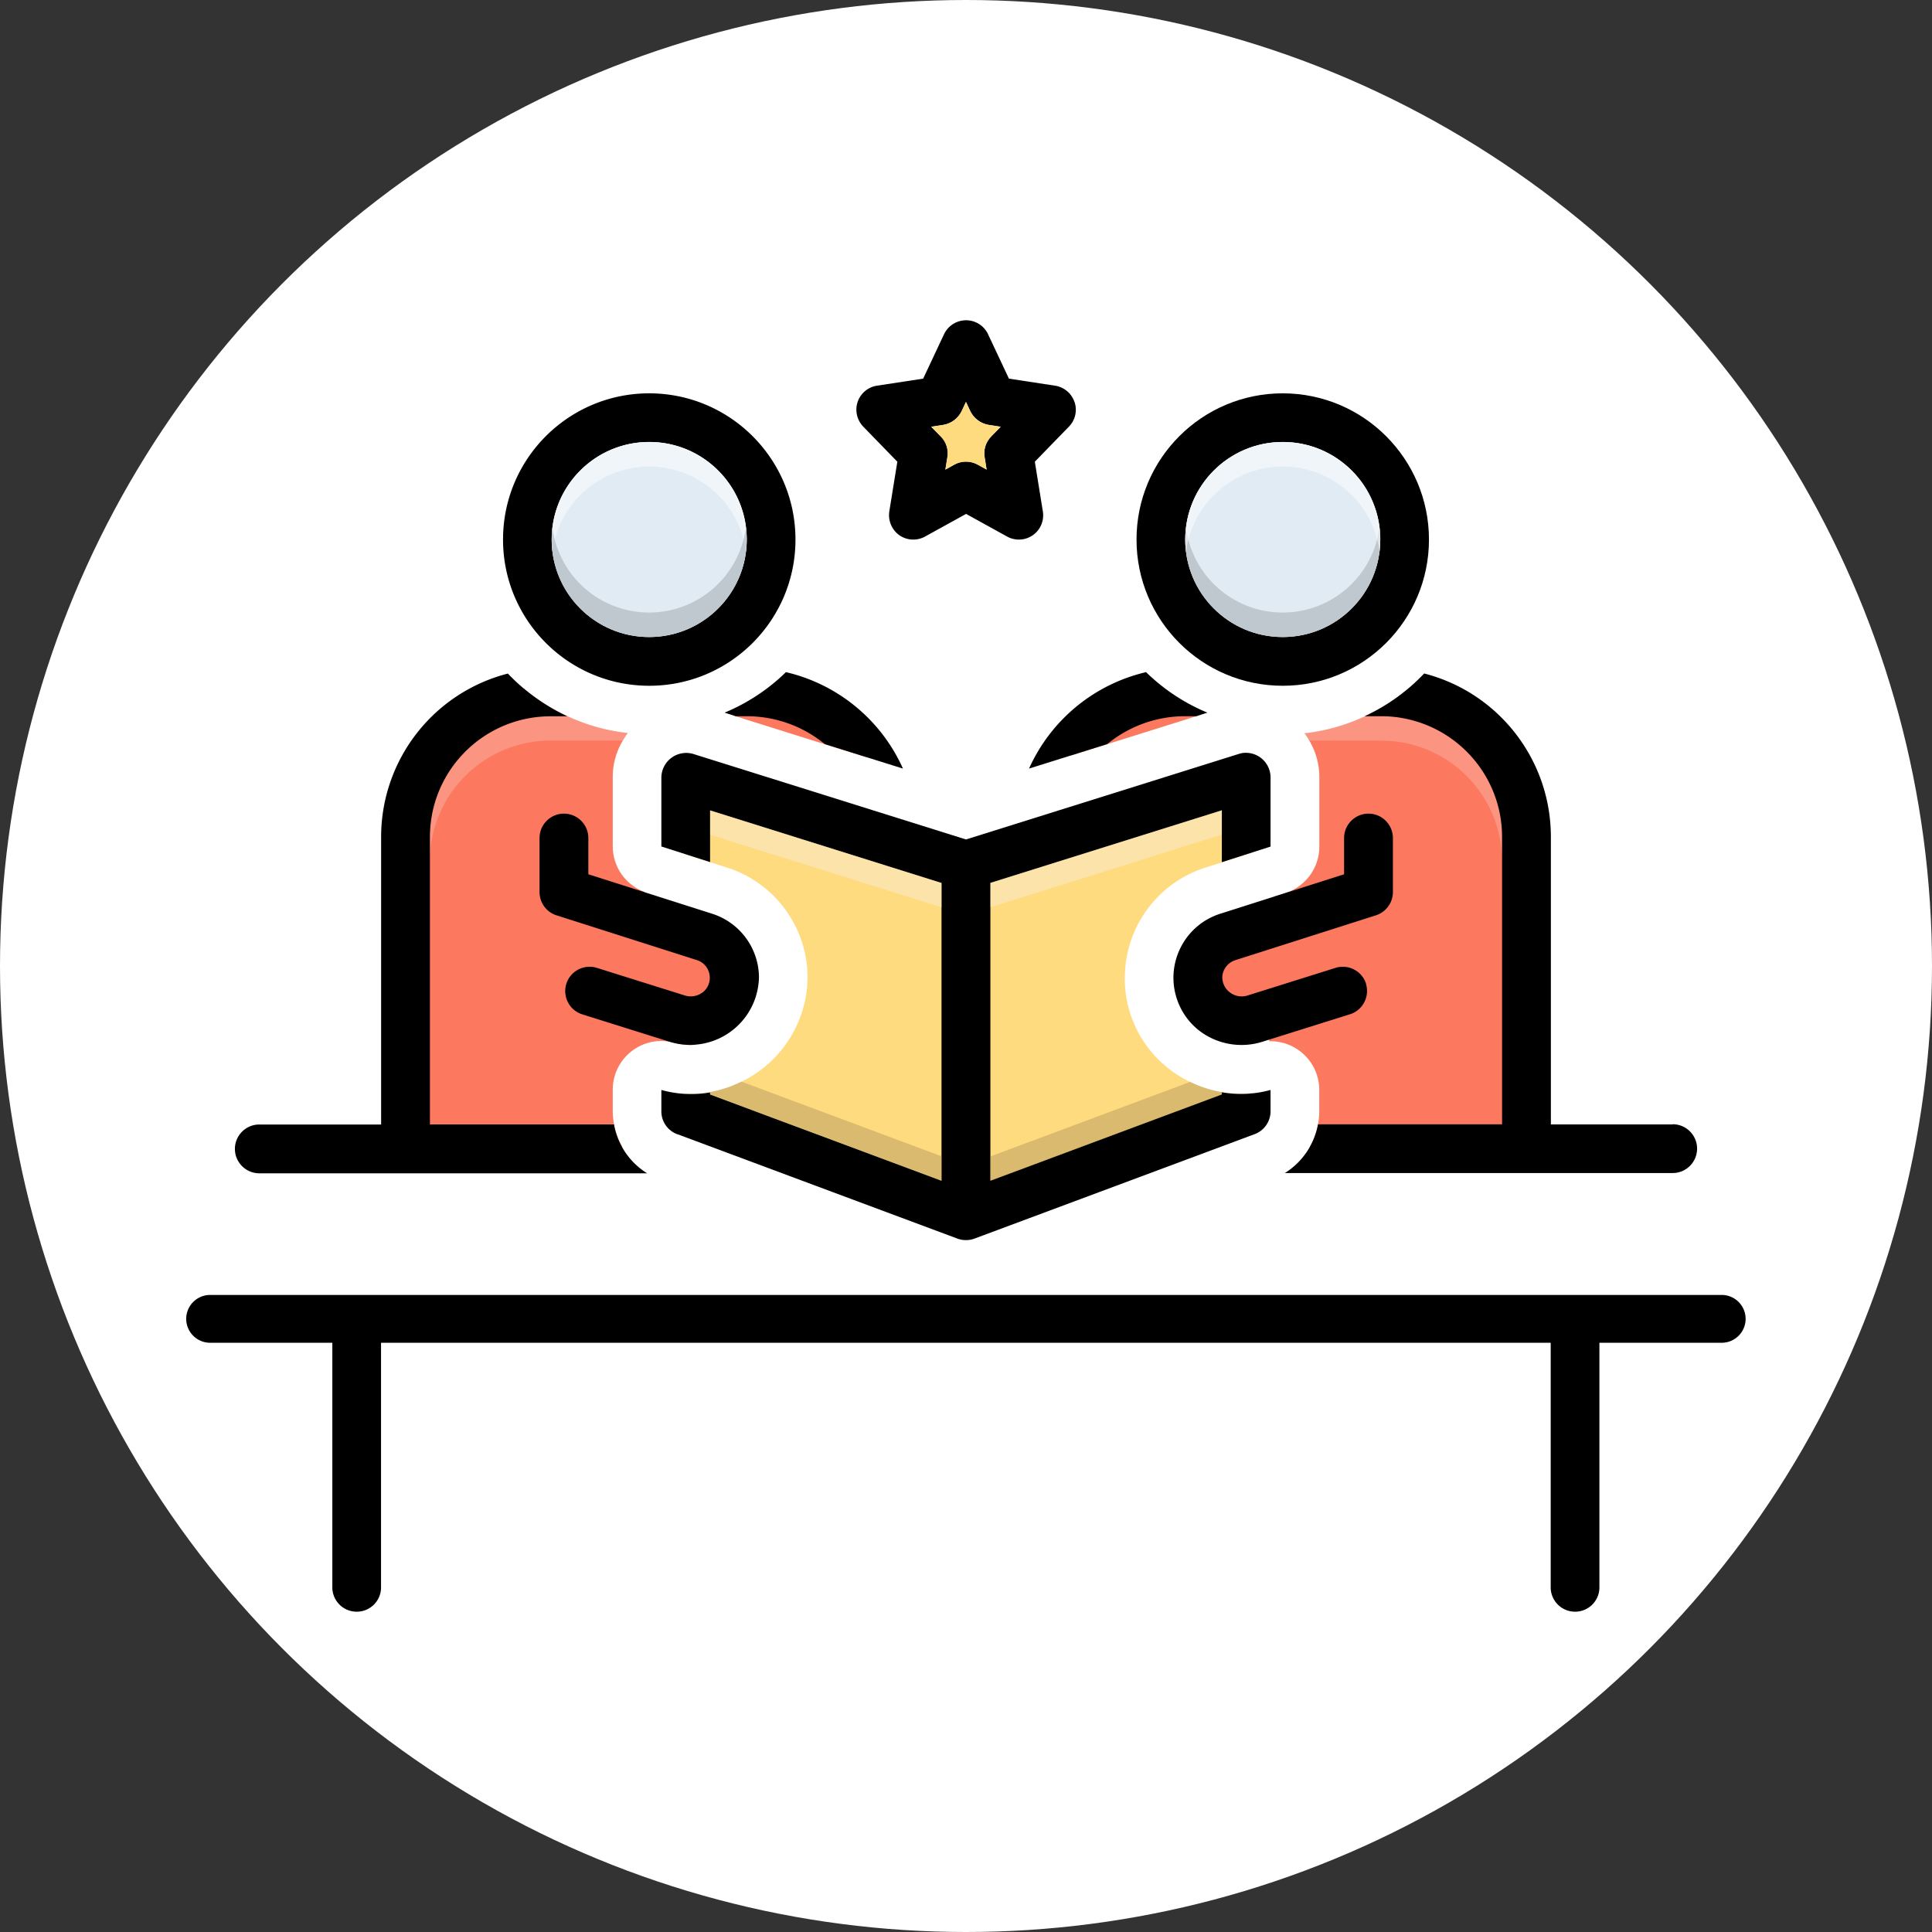 <svg xmlns="http://www.w3.org/2000/svg" id="Layer_2" data-name="Layer 2" viewBox="0 0 216.96 216.96"><rect x="0" y="0" width="216.96" height="216.96" fill="#333333" stroke="none"/><defs><style>.cls-1{fill:#9fa5aa}.cls-1,.cls-10,.cls-2,.cls-3,.cls-4,.cls-5,.cls-6,.cls-8,.cls-9{stroke-width:0}.cls-1,.cls-2,.cls-6,.cls-8,.cls-9{isolation:isolate}.cls-1,.cls-6,.cls-8{opacity:.5}.cls-2{fill:#f9dbd7;opacity:.3}.cls-3{fill:#fc785e}.cls-5{fill:#ffdb80}.cls-6{fill:#fff}.cls-8{fill:#f9edd2}.cls-9{fill:#ad9359;opacity:.45}.cls-10{fill:#e1ebf4}</style></defs><g id="Layer_1-2" data-name="Layer 1"><circle cx="108.48" cy="108.48" r="108.48" style="fill:#fff;stroke-width:0"></circle><path class="cls-5" d="M126.31 109.81a12.87 12.87 0 0 0 5.32 10.49c.63.46 1.3.86 2.01 1.19 1.17.58 2.43.97 3.72 1.18.34.05.68.1 1.04.12s.7.04 1.05.04c.4 0 .78-.05 1.18-.08v1.3l-32.15 11.96-31.47-11.27v-1.94c.16.01.31.04.48.04.21 0 .41 0 .62-.01.04.01.07.01.11 0 .22 0 .45-.02.67-.05 1.52-.17 3-.61 4.36-1.3 4.49-2.16 7.37-6.68 7.44-11.66.01-5.68-3.68-10.71-9.1-12.41l-4.58-1.46v-8.32l33.69 10.6 29.94-10.6v8.11l-5.21 1.67c-5.43 1.7-9.12 6.72-9.11 12.41Z"></path><path class="cls-3" d="M97.38 85.06 97.19 83l-10.6-5.35a22.15 22.15 0 0 1-4.28 2.69c3.45 1.08 9.49 2.98 15.07 4.72ZM80.65 106.91c-.79 2.63-1.3 5.34-1.53 8.07v.29c-.22.41-.44.82-.68 1.22-.17.25-.28.54-.33.83-.16.01-.36.05-.52.05-.65-.01-1.3-.11-1.93-.29-.45-.11-.92-.17-1.38-.18-3.02 0-5.47 2.45-5.47 5.47v2.41c.01 1.42.39 2.82 1.09 4.05H45.38s-1.55-22.75 0-37.46c1.08-10.4 8.93-13.27 13.44-14.07 1.12.95 2.33 1.78 3.63 2.48 2.49 1.37 5.22 2.23 8.05 2.54-.2.26-.39.54-.55.83a7.923 7.923 0 0 0-1.14 4.1v7.79a5.47 5.47 0 0 0 3.56 5.12 6.492 6.492 0 0 0 4.98 3.54c.37.34.75.64 1.16.96.44.33.91.63 1.4.88.26.45.51.9.75 1.35ZM134.66 80.33a22.15 22.15 0 0 1-4-2.46h-1.99c-3.82.7-7 3.34-8.39 6.97l14.39-4.51ZM170.57 87.27v41.57h-23.51a8.22 8.22 0 0 0 1.09-4.05v-2.39c0-3.02-2.45-5.47-5.47-5.47-.04 0-.08.01-.12.01a6.675 6.675 0 0 0-6.43-4.97v-3.65c0-.93-.2-1.84-.56-2.7.75-.16 1.97-.41 1-.3 1.85-.1 3.6-.84 4.95-2.11.71-.73 1.26-1.6 1.63-2.54l1.19-.38a5.487 5.487 0 0 0 3.82-5.21v-7.8c0-1.44-.39-2.86-1.12-4.1-.16-.29-.34-.57-.55-.83 2.78-.31 5.47-1.15 7.92-2.49h.01c1.21-.64 2.36-1.4 3.42-2.27 8.32 2.2 12.72 9.7 12.72 9.7Z"></path><path class="cls-4" d="M193.31 145.42H23.65a2.69 2.69 0 0 0-2.74 2.63 2.69 2.69 0 0 0 2.63 2.74h13.78v27.52a2.736 2.736 0 0 0 2.79 2.68 2.726 2.726 0 0 0 2.68-2.68v-27.52h131.35v27.52a2.736 2.736 0 0 0 2.79 2.68 2.726 2.726 0 0 0 2.68-2.68v-27.52h13.68a2.69 2.69 0 0 0 2.74-2.63 2.69 2.69 0 0 0-2.63-2.74h-.1ZM72.91 44.17c-9.07 0-16.42 7.35-16.42 16.42s7.35 16.42 16.42 16.42 16.42-7.35 16.42-16.42c0-9.06-7.35-16.41-16.42-16.42Zm0 27.36c-6.05 0-10.95-4.9-10.95-10.95s4.9-10.95 10.95-10.95 10.95 4.9 10.95 10.95c0 6.04-4.9 10.94-10.95 10.95Z"></path><path class="cls-10" d="M83.85 60.59c0 6.05-4.9 10.95-10.95 10.95s-10.95-4.9-10.95-10.95 4.9-10.95 10.95-10.95c6.04 0 10.94 4.9 10.95 10.95Z"></path><path class="cls-4" d="M144.05 44.17c-9.07 0-16.42 7.35-16.42 16.42s7.35 16.42 16.42 16.42 16.42-7.35 16.42-16.42c0-9.06-7.35-16.41-16.42-16.42Zm0 27.36c-6.05 0-10.95-4.9-10.95-10.95s4.9-10.95 10.95-10.95S155 54.53 155 60.58c0 6.04-4.9 10.94-10.95 10.95Z"></path><path class="cls-10" d="M155 60.59c0 6.05-4.9 10.95-10.95 10.95s-10.95-4.9-10.95-10.95 4.9-10.95 10.95-10.95c6.04 0 10.94 4.9 10.95 10.95Z"></path><path class="cls-4" d="M78.88 111.46c-.56.41-1.28.54-1.94.34l-9.91-3.11c-1.44-.45-2.98.35-3.43 1.79s.35 2.98 1.79 3.43l9.91 3.11a7.737 7.737 0 0 0 9.61-5.22c.19-.65.3-1.32.32-2 0-3.3-2.14-6.21-5.29-7.2l-13.87-4.42v-4.07c0-1.51-1.23-2.74-2.74-2.74s-2.74 1.23-2.74 2.74v6.07c0 1.19.77 2.25 1.91 2.61l15.77 5.03c1.09.35 1.69 1.52 1.34 2.62-.13.41-.39.77-.73 1.03Z"></path><path class="cls-4" d="m76.05 127.36 31.46 11.73c.62.23 1.31.23 1.93 0l31.46-11.73c1.07-.4 1.78-1.42 1.78-2.56v-2.4c-1.78.49-3.65.58-5.47.26v.24l-25.99 9.69V99.15L137.21 91v5.82l5.47-1.75v-7.8a2.768 2.768 0 0 0-2.8-2.73c-.26 0-.51.04-.75.12l-30.65 9.61-30.65-9.61a2.795 2.795 0 0 0-3.56 2.61v7.79l5.47 1.75v-5.8l25.99 8.15v33.44l-25.99-9.69v-.23c-1.82.31-3.69.22-5.47-.28v2.41c0 1.14.71 2.16 1.78 2.56Z"></path><path class="cls-4" d="M153.41 110.48a2.743 2.743 0 0 0-3.43-1.79l-9.91 3.11c-1.15.35-2.37-.3-2.72-1.45a2.54 2.54 0 0 1-.09-.54c0-.91.61-1.72 1.48-1.99l15.77-5.03a2.75 2.75 0 0 0 1.91-2.61v-6.07c0-1.51-1.23-2.74-2.74-2.74s-2.74 1.23-2.74 2.74v4.07l-13.87 4.42c-3.98 1.24-6.19 5.48-4.95 9.45a7.507 7.507 0 0 0 2.74 3.83 7.806 7.806 0 0 0 6.83 1.13l9.91-3.11a2.739 2.739 0 0 0 1.79-3.43ZM120.66 45.14a2.734 2.734 0 0 0-2.19-1.83l-5.17-.79-2.34-4.98a2.725 2.725 0 0 0-3.64-1.31c-.58.27-1.04.74-1.31 1.31l-2.34 4.98-5.17.79c-1.49.22-2.52 1.6-2.3 3.09.08.57.35 1.1.75 1.52l3.82 3.93-.9 5.57c-.16 1.03.27 2.07 1.12 2.68.86.6 1.98.66 2.9.15l4.6-2.54 4.6 2.54c1.32.73 2.98.26 3.71-1.05.3-.54.41-1.17.31-1.78l-.9-5.57 3.82-3.93c.72-.73.97-1.8.64-2.78Zm-9.34 3.87c-.62.62-.89 1.5-.74 2.35l.22 1.37-.99-.55c-.83-.46-1.83-.46-2.65 0l-.99.55.22-1.37c.15-.86-.12-1.74-.74-2.35l-1.07-1.09 1.35-.21c.9-.15 1.67-.73 2.07-1.55l.48-1.03.48 1.03c.4.82 1.17 1.4 2.07 1.55l1.35.21-1.07 1.09Z"></path><path class="cls-5" d="M111.31 49.02c-.62.62-.89 1.5-.74 2.35l.22 1.37-.99-.55c-.83-.46-1.83-.46-2.65 0l-.99.55.22-1.37c.15-.86-.12-1.74-.74-2.35l-1.07-1.09 1.35-.21c.9-.15 1.67-.73 2.07-1.55l.48-1.03.48 1.03c.4.82 1.17 1.4 2.07 1.55l1.35.21-1.07 1.09Z"></path><path class="cls-4" d="m92.62 83.56 8.78 2.75a19.16 19.16 0 0 0-13.14-10.83 21.872 21.872 0 0 1-6.89 4.55l1.26.4h1.22c3.2 0 6.3 1.1 8.77 3.13ZM134.33 80.43l1.26-.4a21.817 21.817 0 0 1-6.89-4.55 19.185 19.185 0 0 0-13.14 10.83l8.78-2.75c2.47-2.03 5.57-3.14 8.77-3.13h1.22Z"></path><path class="cls-9" d="M133.64 121.49c1.17.58 2.43.97 3.72 1.18-.05 0-.1 0-.15-.01v.25l-25.98 9.69v-2.74l22.41-8.36ZM140.63 122.75v.03c-.4.04-.81.07-1.22.07-.34 0-.68-.02-1.01-.05.36.03.7.04 1.05.04.4 0 .78-.05 1.18-.08ZM77.49 122.83c.21 0 .41 0 .62-.01-.17.02-.35.03-.52.03-.19 0-.38 0-.57-.01v-.04c.16.01.31.04.48.04ZM105.73 129.85v2.74l-25.98-9.69v-.25c-.51.09-1.02.14-1.53.16 1.75-.11 3.47-.57 5.04-1.35l22.48 8.39Z"></path><path class="cls-6" d="M83.85 60.59c0 .46-.03.91-.08 1.37a10.953 10.953 0 0 0-21.73 0c-.05-.45-.08-.91-.08-1.37 0-6.05 4.9-10.95 10.95-10.95s10.95 4.9 10.95 10.95Z"></path><path class="cls-1" d="M83.85 60.59c0 6.05-4.9 10.95-10.95 10.95s-10.95-4.9-10.95-10.95c0-.46.03-.91.08-1.37a10.953 10.953 0 0 0 21.73 0c.06.45.08.91.08 1.37ZM155 60.59c0 6.05-4.9 10.95-10.95 10.95s-10.95-4.9-10.95-10.95c0-.46.03-.91.08-1.37a10.953 10.953 0 0 0 21.73 0c.06.45.08.91.08 1.37Z"></path><path class="cls-6" d="M155 60.59c0 .46-.03.91-.08 1.37a10.953 10.953 0 0 0-21.73 0c-.06-.45-.08-.91-.08-1.37 0-6.05 4.9-10.95 10.95-10.95s10.95 4.9 10.95 10.95Z"></path><path class="cls-8" d="M105.73 99.15v2.74l-25.98-8.15V91l25.98 8.15ZM137.21 90.99v2.74l-25.98 8.15v-2.74l25.98-8.15Z"></path><path class="cls-2" d="M70.48 82.33c-.2.26-.39.54-.55.83h-7.98c-7.48-.06-13.6 5.94-13.68 13.42v-2.74c.06-6.56 4.82-12.13 11.29-13.22.85-.56 1.85-.85 2.87-.85 2.49 1.37 5.22 2.23 8.05 2.54ZM168.68 93.85v2.74c-.08-7.48-6.2-13.48-13.68-13.42h-7.96c-.16-.29-.34-.57-.55-.83 2.78-.31 5.47-1.15 7.92-2.49h.01c1.03.06 2.04.33 2.97.79 6.47 1.09 11.22 6.66 11.29 13.22Z"></path><path class="cls-4" d="M68.95 126.27H48.28V93.85c.08-7.48 6.2-13.48 13.68-13.41h1.75c-2.51-1.17-4.77-2.8-6.68-4.8A18.944 18.944 0 0 0 42.8 93.86v32.42H29.12c-1.51 0-2.74 1.23-2.74 2.74s1.23 2.74 2.74 2.74h43.55a8.165 8.165 0 0 1-3.72-5.47ZM187.84 126.27h-13.68V93.85c-.06-8.6-5.9-16.08-14.23-18.22-1.9 2.01-4.17 3.64-6.68 4.8H155c7.48-.06 13.6 5.94 13.68 13.41v32.42h-20.67a8.209 8.209 0 0 1-3.72 5.47h43.55c1.51 0 2.74-1.23 2.74-2.74s-1.23-2.74-2.74-2.74Z"></path></g></svg>